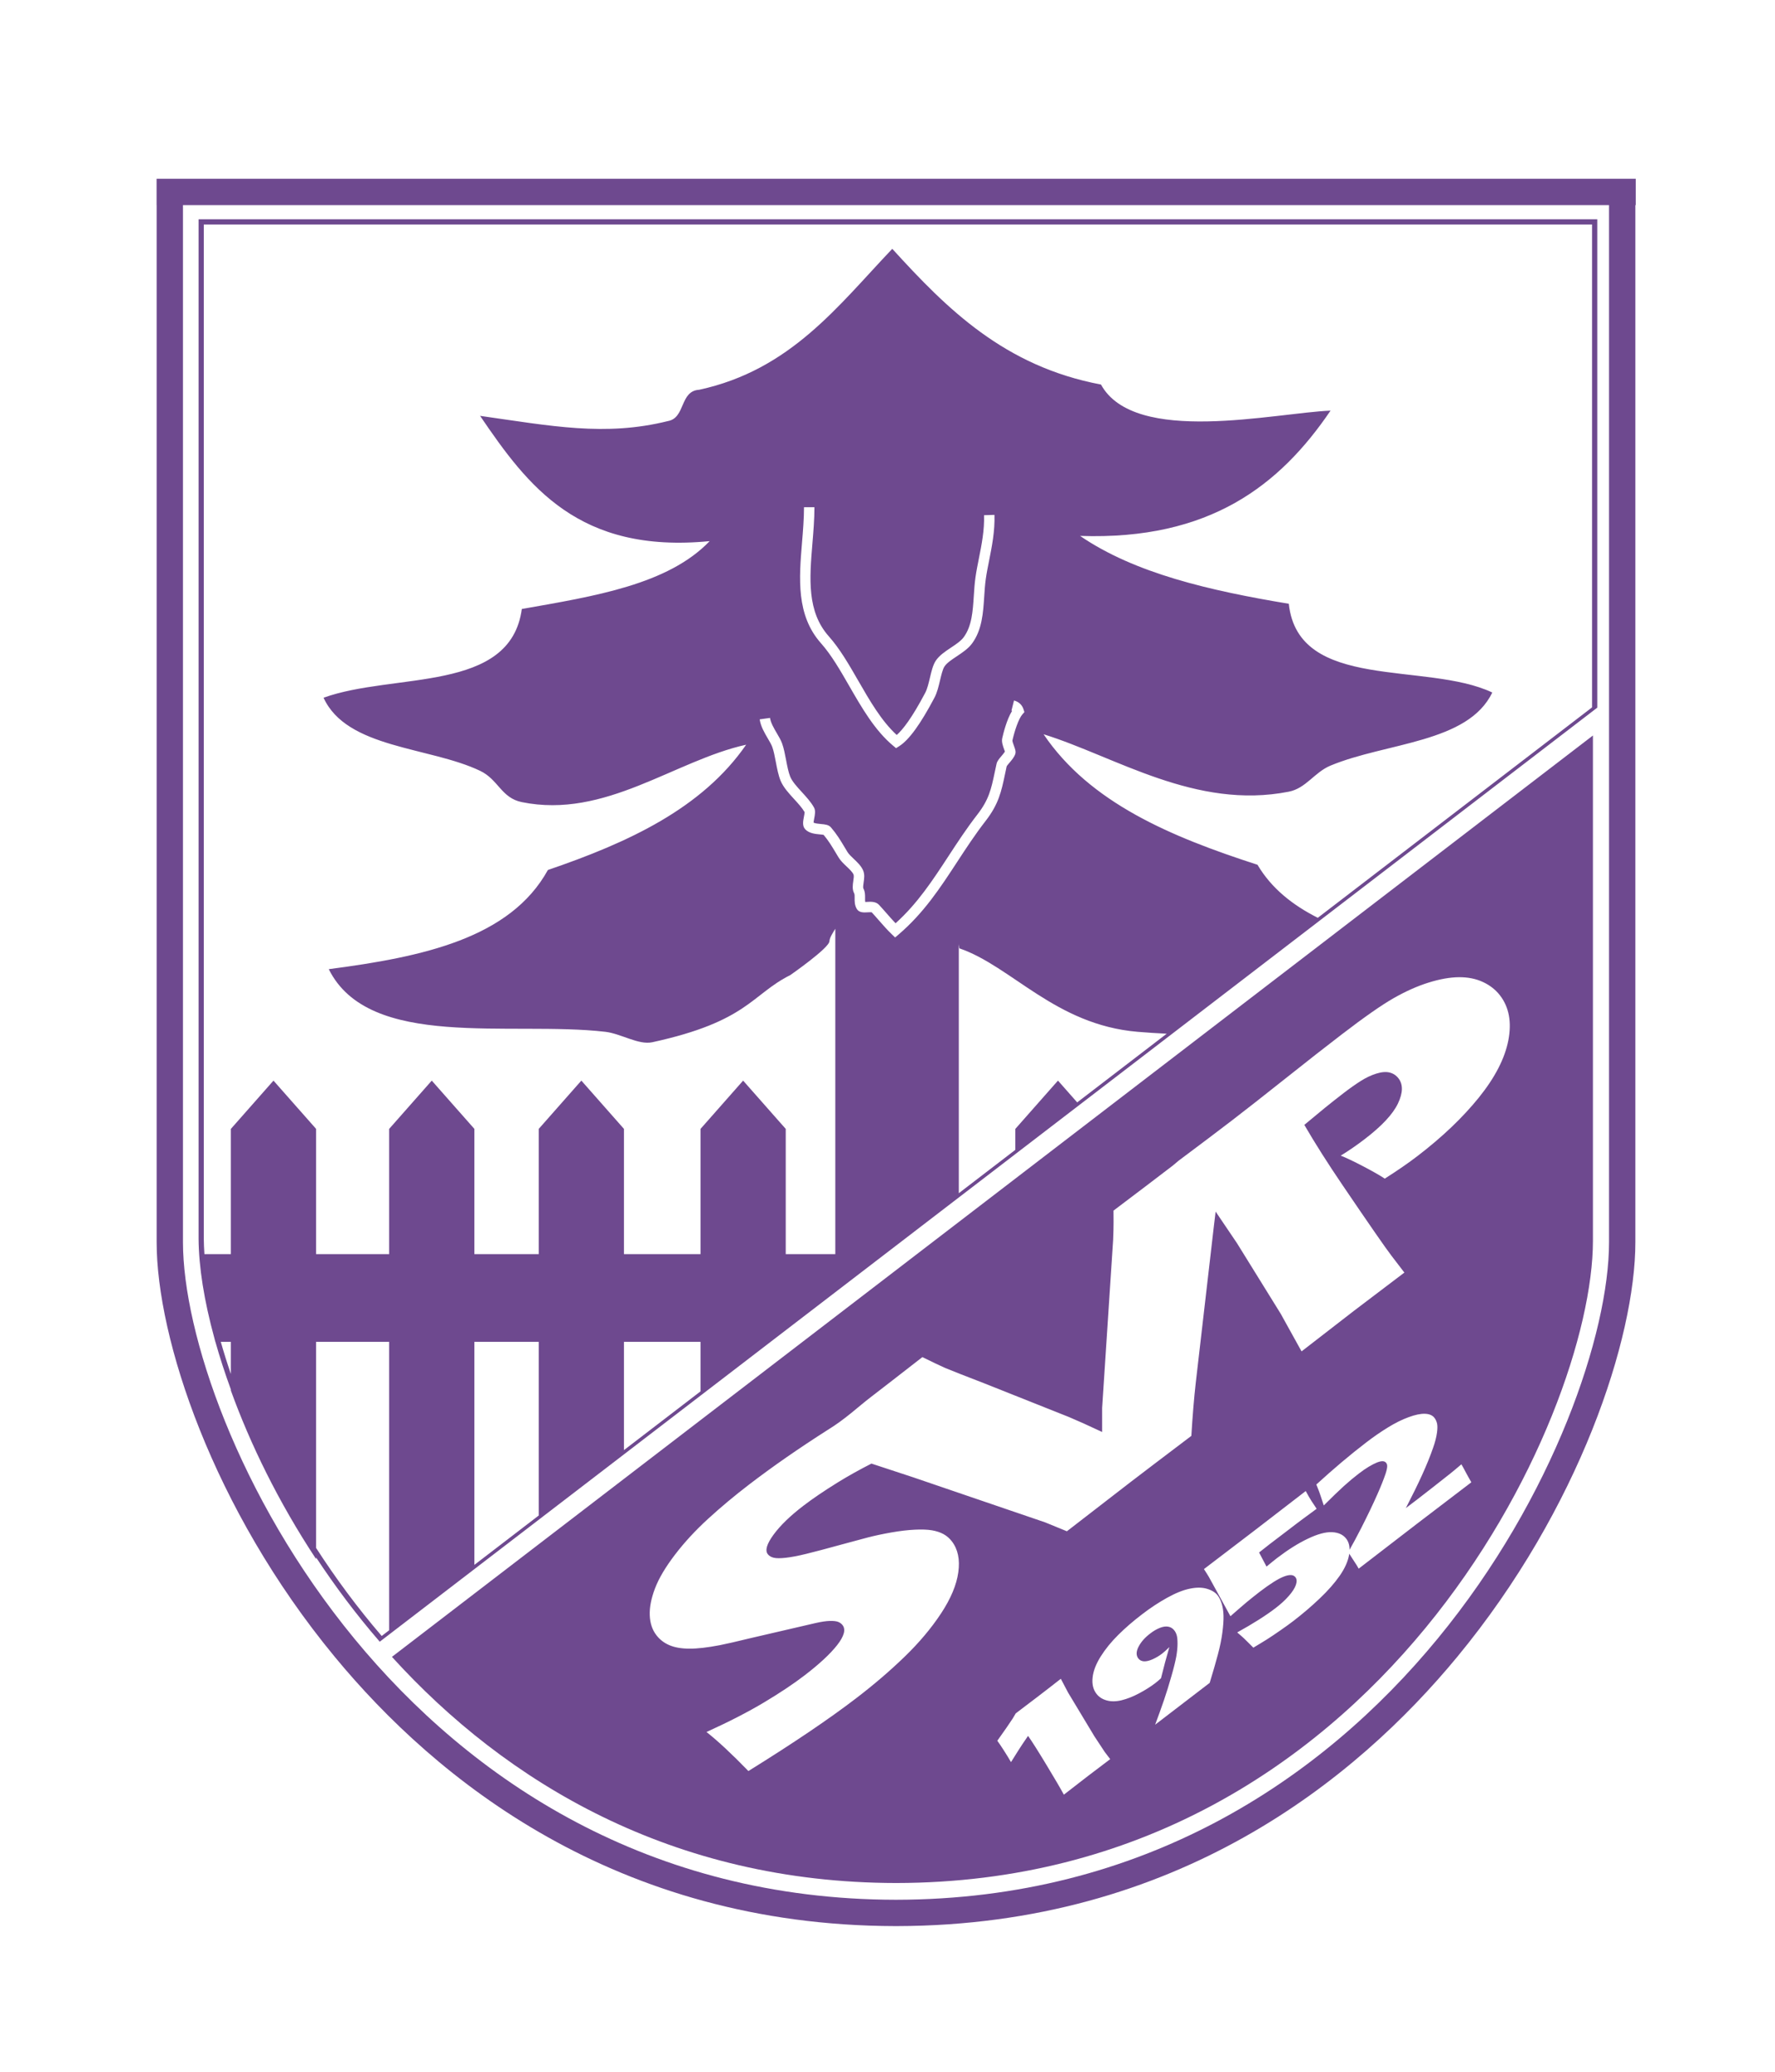 <?xml version="1.0" encoding="UTF-8" standalone="no"?>
<!DOCTYPE svg PUBLIC "-//W3C//DTD SVG 1.1//EN" "http://www.w3.org/Graphics/SVG/1.1/DTD/svg11.dtd">
<svg xmlns="http://www.w3.org/2000/svg" xmlns:xlink="http://www.w3.org/1999/xlink" version="1.1" width="340.158pt"
    height="396.85pt" viewBox="0 0 340.158 396.85">
    <g enable-background="new">
        <g id="Layer-1" data-name="Layer">
            <clipPath id="cp0">
                <path transform="matrix(1,0,0,-1,0,396.85)" d="M 0 396.85 L 340.158 396.85 L 340.158 0 L 0 0 Z " />
            </clipPath>
            <g clip-path="url(#cp0)">
                <path transform="matrix(1,0,0,-1,125.523,304.263)"
                    d="M 0 0 C .728 1.918 2.002 4.066 3.814 6.441 C 5.628 8.818 7.753 11.119 10.193 13.348 C 12.63 15.576 15.236 17.752 18.01 19.877 C 22.526 23.338 27.556 26.83 33.082 30.35 C 36.567 32.488 38.749 34.65 41.42 36.695 C 43.514 38.303 46.788 40.836 51.239 44.303 C 53.129 43.373 54.583 42.686 55.594 42.234 C 56.948 41.672 59.442 40.691 63.083 39.289 L 79.342 32.822 C 81.006 32.123 83.12 31.17 85.688 29.963 L 85.688 34.566 L 87.795 66.75 C 87.817 67.324 87.838 67.982 87.86 68.717 C 87.883 69.457 87.885 70.672 87.866 72.367 C 92.573 75.918 96.342 78.779 99.182 80.957 C 99.502 81.202 100.291 81.889 100.291 81.889 C 104.59 85.1 108.028 87.693 110.608 89.672 C 113.092 91.576 116.467 94.223 120.731 97.607 C 124.995 100.996 128.627 103.84 131.631 106.139 C 135.952 109.452 139.262 111.76 141.561 113.069 C 143.86 114.379 146.083 115.37 148.231 116.041 C 150.379 116.713 152.315 117.057 154.043 117.077 C 155.772 117.092 157.311 116.786 158.663 116.157 C 160.016 115.53 161.11 114.668 161.948 113.575 C 163.672 111.325 164.198 108.465 163.534 104.995 C 162.864 101.523 160.983 97.869 157.887 94.029 C 154.788 90.189 150.87 86.455 146.127 82.824 C 144.385 81.488 142.295 80.045 139.85 78.492 C 139 79.064 137.635 79.846 135.756 80.832 C 133.875 81.816 132.424 82.504 131.409 82.898 C 132.942 83.834 134.483 84.896 136.032 86.082 C 139.289 88.576 141.403 90.842 142.375 92.881 C 143.348 94.92 143.385 96.525 142.483 97.699 C 142.043 98.273 141.477 98.643 140.784 98.818 C 140.088 98.99 139.241 98.924 138.25 98.617 C 137.258 98.309 136.26 97.838 135.262 97.207 C 134.262 96.572 133.164 95.801 131.973 94.887 C 130.813 93.996 129.616 93.053 128.383 92.055 L 124.436 88.791 C 126.504 85.23 128.948 81.385 131.758 77.25 C 136.879 69.709 139.993 65.217 141.098 63.775 L 143.608 60.498 L 133.936 53.166 C 132.579 52.127 129.235 49.539 123.905 45.402 L 119.924 52.586 L 111.522 66.141 L 107.438 72.18 C 107.325 71.25 107.211 70.307 107.096 69.348 L 103.624 39.336 C 103.297 36.42 103.018 33.049 102.784 29.217 C 97.338 25.098 93.456 22.148 91.135 20.369 C 88.973 18.713 84.907 15.57 78.934 10.943 L 74.786 12.643 L 49.403 21.305 L 41.479 23.91 C 39.115 22.704 36.963 21.502 35.031 20.307 C 32.395 18.67 30.187 17.176 28.416 15.816 C 25.899 13.889 23.998 12.045 22.712 10.285 C 21.424 8.525 21.059 7.285 21.61 6.562 C 21.867 6.227 22.248 5.998 22.75 5.877 C 23.253 5.754 24.021 5.752 25.06 5.869 C 26.097 5.982 27.393 6.228 28.946 6.607 C 30.5 6.984 32.904 7.619 36.159 8.516 L 40.744 9.748 C 42.11 10.102 43.627 10.424 45.295 10.719 C 46.965 11.01 48.465 11.188 49.801 11.248 C 51.135 11.313 52.227 11.273 53.085 11.127 C 53.936 10.98 54.676 10.738 55.291 10.398 C 55.911 10.059 56.444 9.596 56.895 9.008 C 58.055 7.496 58.463 5.525 58.125 3.094 C 57.788 .662 56.682 -1.971 54.811 -4.803 C 52.938 -7.637 50.616 -10.398 47.836 -13.086 C 45.059 -15.773 41.979 -18.414 38.592 -21.008 C 33.368 -25.01 26.471 -29.67 17.899 -34.984 C 14.74 -31.729 12.062 -29.234 9.867 -27.504 C 14.129 -25.572 17.799 -23.687 20.876 -21.85 C 23.954 -20.01 26.56 -18.275 28.691 -16.639 C 31.502 -14.486 33.574 -12.557 34.912 -10.856 C 36.246 -9.15 36.592 -7.879 35.949 -7.039 C 35.731 -6.754 35.439 -6.543 35.079 -6.406 C 34.719 -6.272 34.187 -6.213 33.484 -6.231 C 32.781 -6.25 31.86 -6.389 30.726 -6.647 L 18.445 -9.496 C 15.593 -10.191 13.584 -10.648 12.422 -10.875 C 10.053 -11.328 8.108 -11.553 6.588 -11.543 C 5.07 -11.535 3.799 -11.318 2.777 -10.885 C 1.755 -10.455 .918 -9.814 .262 -8.955 C -.525 -7.932 -.948 -6.664 -1.006 -5.148 C -1.067 -3.637 -.73 -1.918 0 0 M 145.973 12.342 C 141.586 8.98 137.881 6.125 134.856 3.785 C 134.657 4.156 134.366 4.623 133.987 5.187 C 133.67 5.66 133.354 6.152 133.038 6.655 C 133.029 6.591 133.031 6.535 133.02 6.471 C 132.805 5.193 132.206 3.853 131.223 2.432 C 130.233 1.021 128.958 -.439 127.374 -1.937 C 125.801 -3.438 124.11 -4.877 122.301 -6.266 C 121.616 -6.791 120.791 -7.387 119.823 -8.055 C 118.852 -8.731 118.026 -9.285 117.34 -9.723 C 116.653 -10.158 115.758 -10.697 114.666 -11.35 L 113.721 -10.406 C 113.42 -10.094 113.137 -9.816 112.881 -9.58 C 112.625 -9.338 112.192 -8.957 111.573 -8.432 C 114.661 -6.723 117.11 -5.168 118.928 -3.77 C 119.901 -3.025 120.745 -2.262 121.44 -1.463 C 122.141 -.678 122.598 .035 122.815 .666 C 123.032 1.297 123.008 1.791 122.733 2.139 C 122.35 2.652 121.602 2.691 120.5 2.262 C 119.391 1.83 117.879 .873 115.948 -.598 C 115.094 -1.254 114.272 -1.912 113.469 -2.57 C 112.676 -3.238 111.61 -4.152 110.276 -5.33 L 106.135 2.213 C 105.92 2.578 105.606 3.076 105.196 3.699 C 108.557 6.256 111.799 8.721 114.899 11.096 C 118.825 14.111 122.1 16.627 124.706 18.65 C 125.141 17.83 125.512 17.197 125.803 16.752 L 126.795 15.252 L 124.092 13.262 L 122.838 12.322 L 120.885 10.828 C 120.055 10.201 119.024 9.418 117.786 8.471 C 117.374 8.152 116.702 7.623 115.766 6.881 L 117.19 4.18 C 118.053 4.898 118.739 5.453 119.233 5.832 C 121.327 7.428 123.297 8.666 125.151 9.539 C 127.006 10.422 128.538 10.83 129.752 10.771 C 130.965 10.713 131.872 10.297 132.467 9.518 C 132.9 8.955 133.111 8.245 133.104 7.398 C 133.017 7.243 132.941 7.099 132.852 6.941 C 133.789 8.598 134.625 10.154 135.358 11.6 C 136.551 13.949 137.577 16.086 138.422 17.996 C 139.098 19.521 139.629 20.848 140.014 21.988 C 140.229 22.646 140.329 23.139 140.317 23.461 C 140.313 23.686 140.25 23.879 140.129 24.033 C 139.977 24.236 139.756 24.342 139.469 24.363 C 139.18 24.377 138.809 24.295 138.352 24.115 C 137.897 23.932 137.379 23.662 136.791 23.316 C 136.215 22.973 135.579 22.535 134.901 22.012 C 133.963 21.293 133.004 20.498 132.032 19.619 C 131.061 18.74 129.77 17.492 128.163 15.891 L 127.539 17.781 C 127.428 18.176 127.155 18.879 126.737 19.902 C 130.022 22.904 133.198 25.588 136.274 27.941 C 137.678 29.023 139.079 29.984 140.461 30.836 C 141.844 31.686 143.17 32.346 144.43 32.803 C 145.686 33.266 146.731 33.482 147.565 33.449 C 148.397 33.42 148.997 33.158 149.37 32.672 C 149.618 32.352 149.786 31.977 149.879 31.553 C 149.961 31.139 149.958 30.576 149.864 29.867 C 149.741 28.973 149.493 27.998 149.114 26.937 C 148.569 25.353 147.862 23.615 147 21.719 C 146.178 19.912 145.141 17.801 143.893 15.387 L 146.108 17.068 C 146.629 17.469 147.655 18.264 149.19 19.465 C 150.725 20.66 151.788 21.496 152.377 21.975 C 152.971 22.451 153.69 23.047 154.534 23.771 C 154.75 23.412 155.006 22.945 155.303 22.375 C 155.6 21.805 155.983 21.127 156.442 20.326 C 153.102 17.791 149.61 15.125 145.973 12.342 M 108.729 -8.461 C 108.563 -9.738 108.276 -11.133 107.874 -12.643 C 107.469 -14.156 106.952 -15.973 106.299 -18.096 L 95.846 -26.106 C 96.463 -24.463 97.024 -22.898 97.532 -21.42 C 98.036 -19.932 98.518 -18.397 98.963 -16.811 C 99.422 -15.232 99.723 -13.977 99.895 -13.053 C 100.057 -12.127 100.133 -11.313 100.135 -10.611 C 100.135 -9.9 100.092 -9.367 99.987 -8.998 C 99.887 -8.639 99.733 -8.314 99.522 -8.049 C 99.239 -7.676 98.864 -7.436 98.397 -7.338 C 97.928 -7.24 97.385 -7.311 96.762 -7.555 C 96.141 -7.799 95.52 -8.16 94.913 -8.631 C 93.864 -9.422 93.116 -10.285 92.657 -11.193 C 92.194 -12.102 92.186 -12.846 92.627 -13.428 C 92.891 -13.76 93.25 -13.941 93.713 -13.969 C 94.178 -13.988 94.735 -13.856 95.377 -13.568 C 96.028 -13.273 96.629 -12.918 97.192 -12.484 C 97.538 -12.215 98.002 -11.803 98.571 -11.244 C 98.004 -13.17 97.473 -15.166 96.967 -17.215 C 96.541 -17.604 96.168 -17.918 95.848 -18.164 C 94.96 -18.834 93.938 -19.484 92.766 -20.104 C 91.598 -20.727 90.477 -21.164 89.413 -21.426 C 88.348 -21.682 87.393 -21.689 86.555 -21.455 C 85.717 -21.221 85.065 -20.797 84.596 -20.18 C 83.965 -19.359 83.721 -18.322 83.86 -17.066 C 83.997 -15.803 84.52 -14.465 85.411 -13.045 C 86.309 -11.619 87.42 -10.248 88.754 -8.93 C 90.085 -7.6 91.608 -6.285 93.323 -4.975 C 94.897 -3.762 96.497 -2.707 98.122 -1.805 C 99.747 -.902 101.19 -.318 102.467 -.057 C 103.731 .213 104.84 .209 105.77 -.068 C 106.698 -.346 107.393 -.768 107.835 -1.35 C 108.149 -1.762 108.403 -2.293 108.61 -2.945 C 108.807 -3.59 108.926 -4.359 108.95 -5.234 C 108.975 -6.111 108.895 -7.186 108.729 -8.461 M 83.069 -35.861 C 81.17 -37.316 79.598 -38.533 78.354 -39.51 C 77.698 -38.297 76.581 -36.387 74.997 -33.772 C 73.416 -31.158 72.25 -29.318 71.491 -28.25 C 71.122 -28.787 70.762 -29.316 70.416 -29.826 C 70.067 -30.346 69.336 -31.492 68.223 -33.275 C 67.85 -32.623 67.391 -31.869 66.846 -31.022 C 66.301 -30.172 65.885 -29.559 65.6 -29.182 C 66.124 -28.461 66.708 -27.627 67.356 -26.689 C 68.004 -25.752 68.397 -25.17 68.53 -24.951 C 68.67 -24.727 68.872 -24.389 69.135 -23.936 C 70.34 -23.035 71.719 -21.986 73.27 -20.797 C 74.743 -19.672 76.245 -18.512 77.772 -17.312 L 79.161 -19.953 L 84.219 -28.35 L 86.196 -31.344 L 87.235 -32.705 C 86.092 -33.557 84.7 -34.611 83.069 -35.861 M 46.221 -56.433 C 138.684 -56.326 179.743 32.743 179.743 66.577 L 179.743 163.377 L -50.412 -13.113 C -28.607 -37.116 3.251 -56.383 46.221 -56.433 "
                    fill="#6e498f" />
                <path transform="matrix(1,0,0,-1,39.055,237.311)"
                    d="M 0 0 L 0 194.317 L 266.043 194.317 L 266.043 101.81 L 213.483 61.504 C 208.674 63.932 204.62 67.116 201.929 71.663 C 185.302 77.034 169.812 83.54 160.935 96.661 C 174.695 92.388 190.066 82.14 207.929 85.662 C 211.24 86.315 212.826 89.372 215.927 90.661 C 226.609 95.1 242.281 94.979 246.923 104.659 C 234.253 110.653 209.736 104.8 207.929 121.657 C 192.777 124.171 178.419 127.478 167.933 134.655 C 192.779 133.807 206.22 144.362 215.927 158.653 C 205.31 158.233 178.38 151.907 171.933 163.652 C 153.425 167.142 142.425 178.14 131.939 189.649 C 121.534 178.72 112.468 166.455 94.941 162.652 C 91.167 162.426 92.343 157.25 88.941 156.653 C 76.88 153.662 66.595 155.722 52.946 157.653 C 62.122 144.166 71.837 131.216 96.94 133.655 C 88.949 125.317 74.829 123.104 60.944 120.657 C 58.767 104.504 36.413 108.526 22.95 103.659 C 27.417 93.899 43.209 94.3 52.946 89.661 C 56.469 87.983 56.992 84.467 60.944 83.662 C 76.938 80.407 90.199 91.63 103.938 94.661 C 95.488 82.448 81.351 75.921 65.944 70.664 C 58.713 57.563 41.934 54.011 23.949 51.665 C 31.665 36.13 58.733 41.774 76.942 39.667 C 79.954 39.319 83.322 37.097 85.943 37.667 C 104.27 41.655 104.931 46.794 112.395 50.53 C 112.395 50.53 119.895 55.739 119.895 57.03 C 119.938 57.751 120.632 58.743 121.02 59.409 L 121.02 -2.918 L 111.521 -2.918 L 111.521 21.068 L 103.355 30.318 L 95.19 21.068 L 95.19 -2.918 L 80.52 -2.918 L 80.52 21.068 L 72.353 30.318 L 64.187 21.068 L 64.187 -2.918 L 51.855 -2.918 L 51.855 21.068 L 43.688 30.318 L 35.522 21.068 L 35.522 -2.918 L 21.521 -2.918 L 21.521 21.068 L 13.355 30.318 L 5.188 21.068 L 5.188 -2.918 L .118 -2.918 C .051 -1.914 .006 -.935 0 0 M 167.375 26.145 L 163.692 30.318 L 155.523 21.068 L 155.523 17.056 L 144.689 8.748 L 144.689 56.449 C 144.729 56.192 144.764 55.929 144.8 55.655 C 154.812 52.229 163.177 41.017 178.933 39.667 C 180.754 39.511 182.63 39.394 184.529 39.299 Z M 119.769 115.43 C 121.903 113.025 123.627 110.032 125.452 106.863 C 127.62 103.098 129.857 99.213 132.792 96.521 C 133.922 97.509 135.685 99.728 138.263 104.622 C 138.648 105.354 138.905 106.435 139.153 107.479 C 139.449 108.729 139.729 109.909 140.261 110.726 C 140.932 111.755 142.08 112.519 143.189 113.257 C 144.127 113.881 145.097 114.527 145.626 115.249 C 147.184 117.374 147.368 120.188 147.563 123.167 C 147.639 124.334 147.717 125.542 147.884 126.722 C 148.048 127.884 148.285 129.067 148.534 130.32 C 149.067 132.999 149.619 135.769 149.524 138.622 L 151.522 138.688 C 151.625 135.605 151.025 132.59 150.496 129.93 C 150.251 128.705 150.021 127.548 149.865 126.442 C 149.708 125.336 149.632 124.167 149.558 123.037 C 149.354 119.902 149.142 116.662 147.24 114.066 C 146.5 113.058 145.38 112.313 144.297 111.592 C 143.313 110.938 142.383 110.319 141.937 109.634 C 141.595 109.109 141.342 108.046 141.098 107.018 C 140.822 105.852 140.536 104.647 140.033 103.69 C 137.363 98.622 135.155 95.58 133.282 94.39 L 132.666 93.998 L 132.105 94.465 C 128.599 97.389 126.118 101.698 123.718 105.865 C 121.946 108.943 120.272 111.85 118.272 114.103 C 113.493 119.488 114.078 126.548 114.643 133.375 C 114.829 135.615 115.02 137.93 115.02 140.155 L 117.02 140.155 C 117.02 137.848 116.825 135.49 116.636 133.21 C 116.081 126.507 115.557 120.176 119.769 115.43 M 144.398 72.242 C 141.104 67.207 137.994 62.45 133.175 58.325 L 132.487 57.736 L 131.833 58.364 C 130.956 59.205 130.144 60.132 129.36 61.029 C 128.908 61.546 128.458 62.062 127.998 62.556 C 127.826 62.591 127.421 62.566 127.193 62.553 C 126.504 62.511 125.557 62.451 125.114 63.244 C 124.709 63.965 124.718 64.706 124.725 65.301 C 124.729 65.663 124.733 66.005 124.636 66.188 C 124.234 66.953 124.36 67.813 124.472 68.571 C 124.538 69.026 124.614 69.541 124.517 69.78 C 124.326 70.258 123.743 70.809 123.18 71.341 C 122.619 71.872 122.04 72.42 121.656 73.051 L 121.119 73.942 C 120.315 75.283 119.726 76.265 118.777 77.395 C 118.615 77.429 118.307 77.457 118.092 77.477 C 117.178 77.561 116.04 77.665 115.285 78.43 C 114.659 79.062 114.838 79.995 115.012 80.896 C 115.062 81.152 115.141 81.566 115.139 81.749 C 114.662 82.571 113.882 83.422 113.127 84.246 C 112.111 85.354 111.06 86.5 110.532 87.772 C 110.117 88.776 109.868 90.08 109.626 91.341 C 109.427 92.381 109.222 93.457 108.942 94.229 C 108.779 94.679 108.445 95.247 108.092 95.849 C 107.446 96.951 106.713 98.2 106.53 99.518 L 108.511 99.792 C 108.639 98.869 109.265 97.802 109.817 96.861 C 110.218 96.178 110.596 95.533 110.822 94.912 C 111.156 93.989 111.377 92.834 111.591 91.717 C 111.813 90.554 112.043 89.352 112.38 88.538 C 112.772 87.591 113.702 86.578 114.601 85.597 C 115.459 84.662 116.347 83.694 116.932 82.641 C 117.269 82.037 117.126 81.299 116.976 80.518 C 116.933 80.293 116.867 79.95 116.851 79.736 C 117.182 79.568 117.826 79.509 118.274 79.468 C 119.068 79.396 119.753 79.333 120.196 78.813 C 121.314 77.506 121.984 76.388 122.834 74.971 L 123.365 74.09 C 123.609 73.688 124.09 73.234 124.554 72.794 C 125.274 72.114 126.018 71.41 126.372 70.528 C 126.671 69.788 126.554 68.987 126.45 68.281 C 126.39 67.87 126.307 67.307 126.405 67.121 C 126.739 66.489 126.731 65.845 126.725 65.277 C 126.721 64.999 126.718 64.746 126.756 64.532 C 126.861 64.536 126.977 64.543 127.069 64.549 C 127.789 64.593 128.775 64.655 129.4 63.984 C 129.895 63.455 130.379 62.901 130.866 62.346 C 131.418 61.713 131.987 61.064 132.57 60.456 C 136.788 64.26 139.675 68.676 142.723 73.337 C 144.431 75.947 146.196 78.646 148.233 81.269 C 150.469 84.148 150.89 86.136 151.585 89.429 C 151.691 89.928 151.802 90.452 151.925 91.009 C 152.039 91.52 152.425 91.974 152.873 92.5 C 153.093 92.761 153.378 93.097 153.529 93.343 C 153.495 93.449 153.446 93.572 153.397 93.706 C 153.141 94.405 152.852 95.197 153.01 95.901 C 153.207 96.78 153.867 99.485 154.902 101.147 C 154.867 101.161 154.826 101.174 154.78 101.186 L 155.266 103.125 C 156.17 102.898 156.817 102.302 157.087 101.445 L 157.258 100.905 L 156.882 100.48 C 156.146 99.648 155.371 97.297 154.961 95.464 C 154.95 95.284 155.169 94.682 155.275 94.393 C 155.503 93.769 155.667 93.319 155.5 92.847 C 155.294 92.263 154.838 91.726 154.397 91.206 C 154.206 90.981 153.916 90.641 153.859 90.514 C 153.756 90.026 153.647 89.508 153.542 89.015 C 152.839 85.688 152.332 83.285 149.813 80.042 C 147.826 77.484 146.083 74.819 144.398 72.242 M 95.19 -29.211 L 80.52 -40.461 L 80.52 -19.723 L 95.19 -19.723 Z M 64.187 -52.986 L 51.855 -62.443 L 51.855 -19.723 L 64.187 -19.723 Z M 35.522 -74.969 L 34.093 -76.064 C 29.437 -70.652 25.247 -64.97 21.521 -59.202 L 21.521 -19.723 L 35.522 -19.723 Z M 5.188 -25.883 C 4.47 -23.785 3.827 -21.73 3.257 -19.723 L 5.188 -19.723 Z M 2.213 -19.723 L 2.226 -19.723 C 3.056 -22.668 4.043 -25.719 5.188 -28.848 L 5.188 -29.047 C 8.878 -39.25 14.297 -50.392 21.521 -61.332 L 21.521 -61.025 C 25.143 -66.519 29.183 -71.922 33.645 -77.075 L 33.72 -77.162 L 35.522 -75.781 L 51.855 -63.256 L 75.058 -45.463 L 80.52 -41.275 L 98.104 -27.79 L 144.689 7.932 L 155.523 16.241 L 167.805 25.659 L 185.524 39.246 L 214.121 61.175 L 267.043 101.758 L 267.043 195.317 L -1 195.317 L -1 -.003 C -.963 -5.348 .058 -11.845 2.025 -19.005 C 2.089 -19.246 2.147 -19.481 2.213 -19.723 "
                    fill="#6e498f" />
                <path transform="matrix(1,0,0,-1,308.353,237.941)"
                    d="M 0 0 C 0 -34.67 -42.023 -125.852 -136.643 -125.963 C -231.265 -125.852 -273.289 -34.67 -273.289 0 L -273.289 198.653 L 0 198.653 Z M -278.345 203.698 L -278.345 198.653 L -278.334 198.653 L -278.334 0 C -278.334 -18.348 -267.657 -51.023 -244.216 -79.412 C -224.819 -102.902 -190.45 -130.893 -136.809 -131.008 L -136.809 -131.01 L -136.477 -131.01 L -136.477 -131.008 C -82.838 -130.893 -48.469 -102.902 -29.072 -79.412 C -5.631 -51.023 5.045 -18.348 5.045 0 L 5.045 198.653 L 5.121 198.653 L 5.121 203.698 Z "
                    fill="#6e498f" />
            </g>
        </g>
    </g>
</svg>

